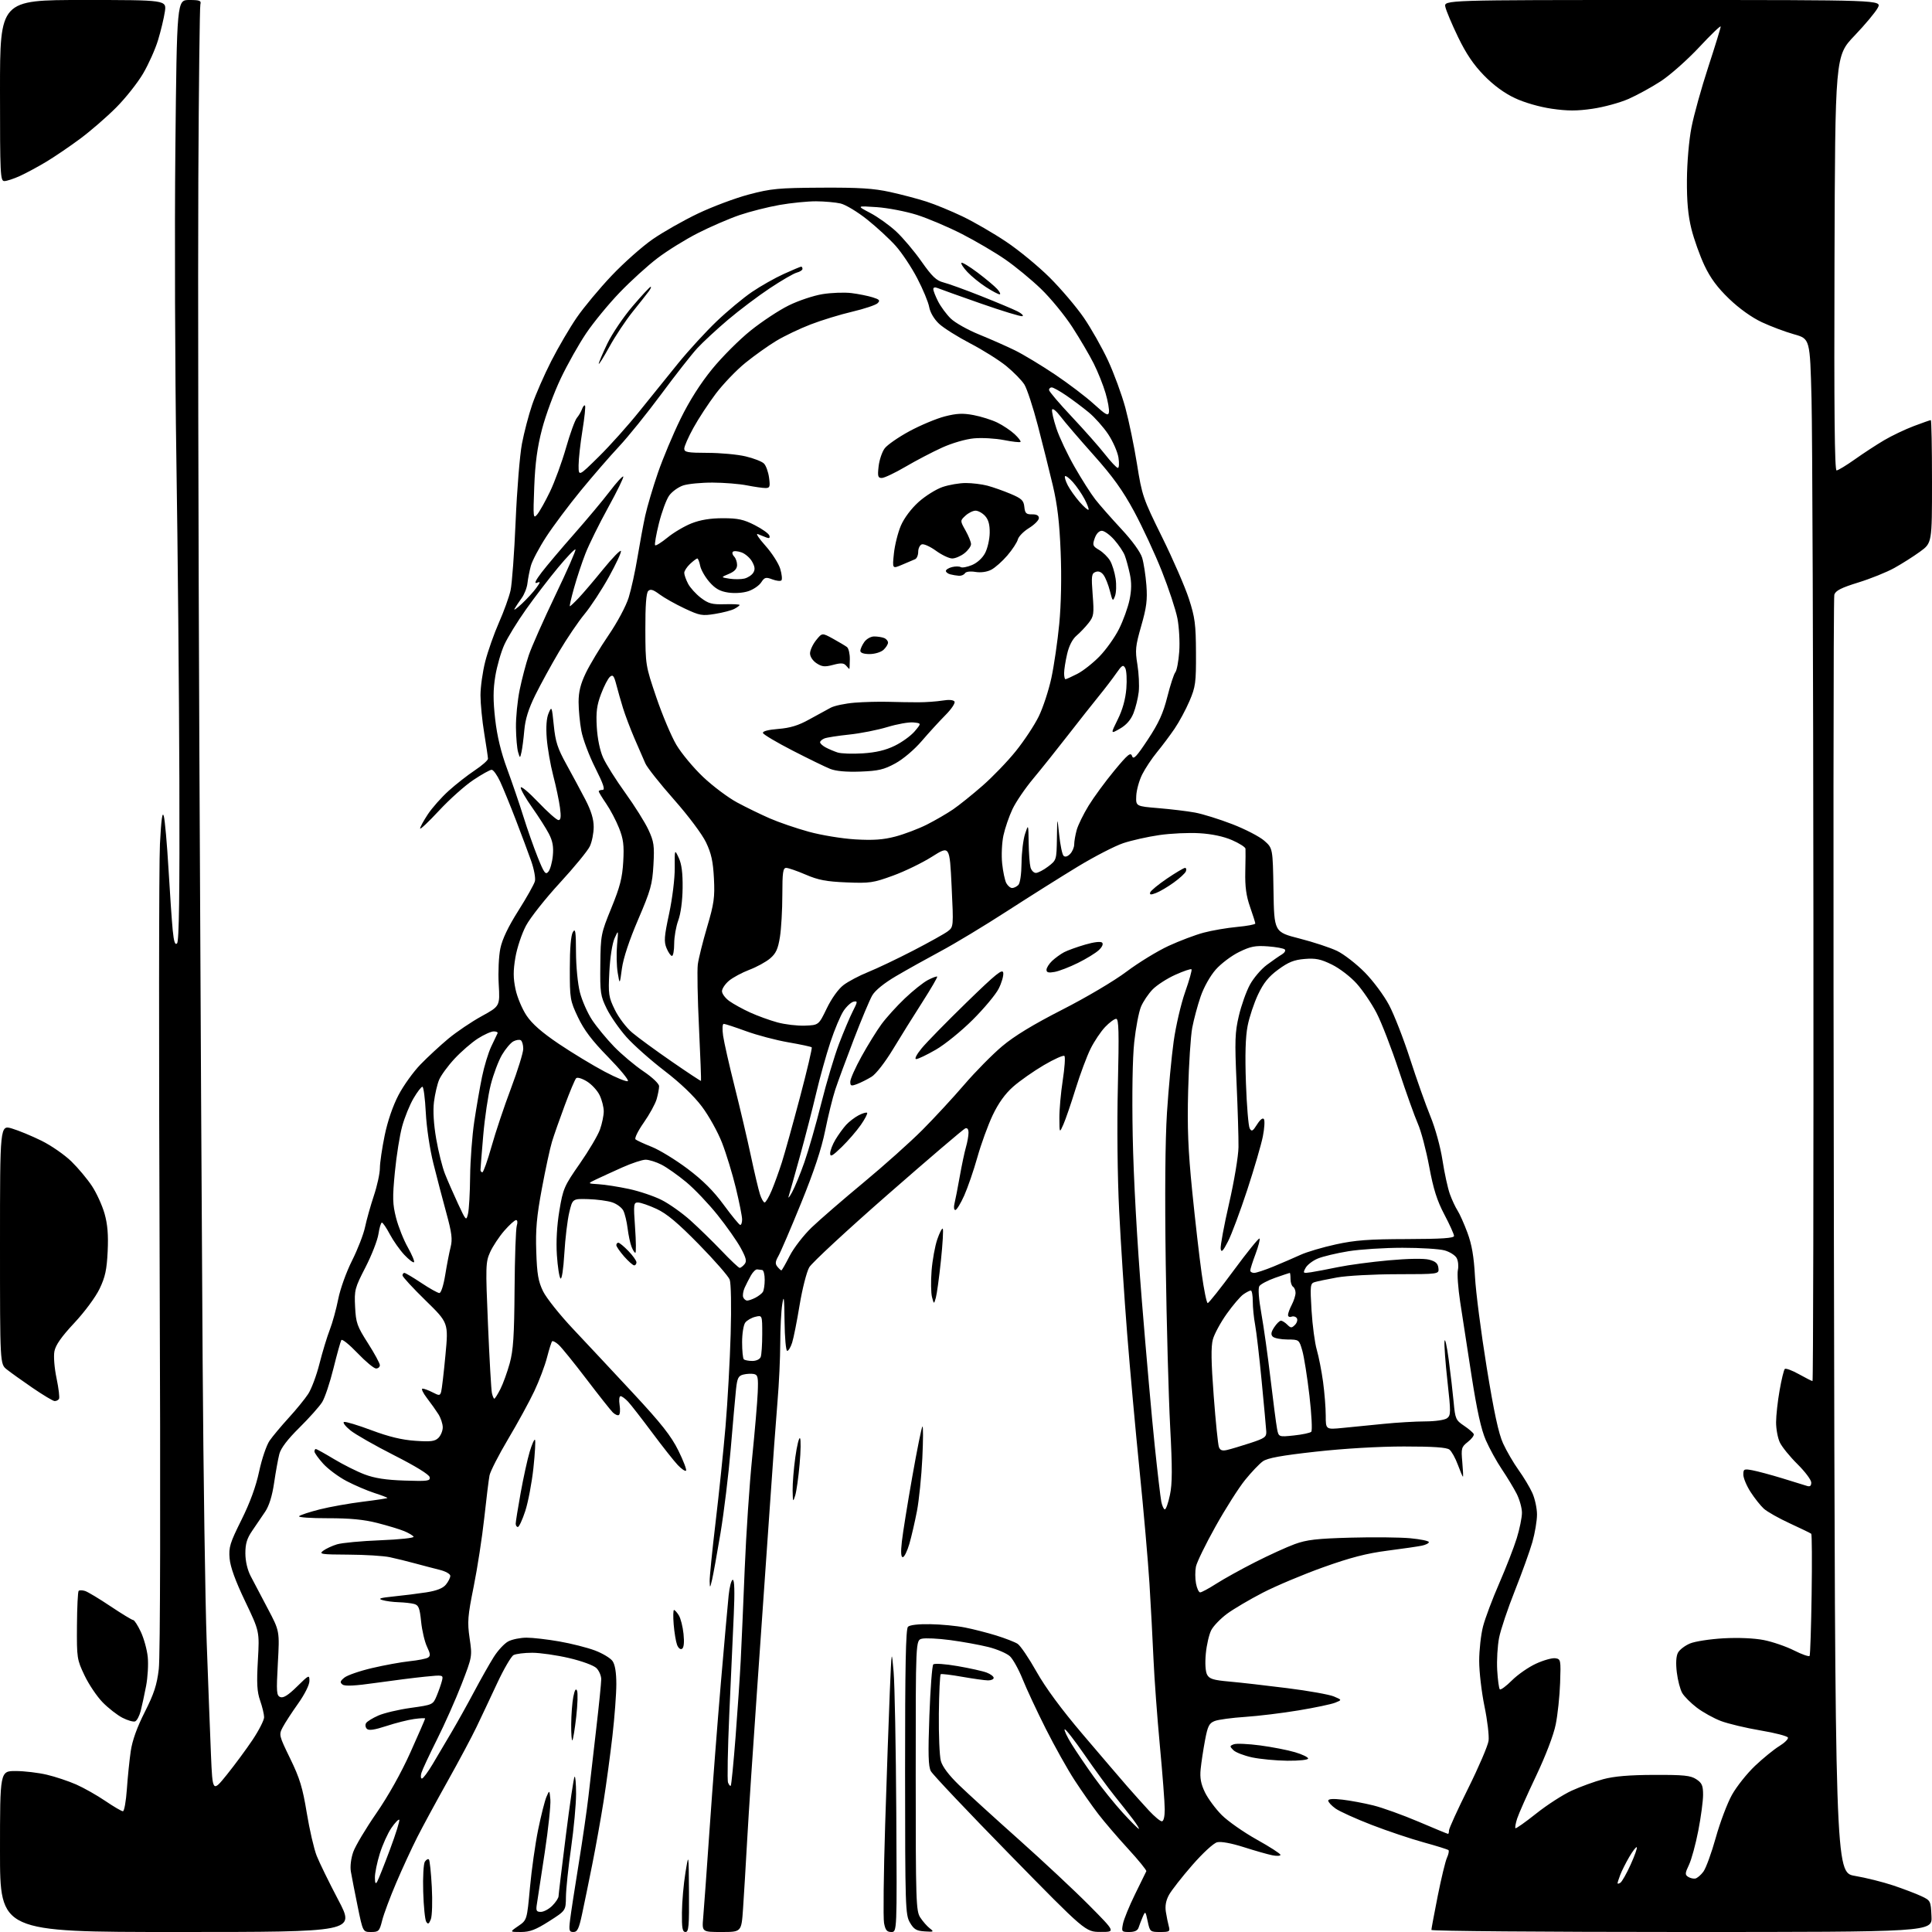 <?xml version="1.0" encoding="UTF-8" standalone="no"?>
<svg 
  version="1.1" 
  xmlns="http://www.w3.org/2000/svg" 
  xmlns:xlink="http://www.w3.org/1999/xlink" 
  xmlns:svg="http://www.w3.org/2000/svg"
  xmlns:rdf="http://www.w3.org/1999/02/22-rdf-syntax-ns#"
  xmlns:cc="http://creativecommons.org/ns#"
  xmlns:dc="http://purl.org/dc/elements/1.1/"
  viewBox="0 0 768 768"
  width="768"
  height="768"
>
<style>svg {background-color: white; }</style>"
<path stroke="none" fill="black" fill-rule="evenodd" d="M70.59,768.00C0.00,768.00 0.00,768.00 0.00,736.00C0.00,704.00 0.00,704.00 6.25,704.01C9.69,704.02 15.26,704.68 18.63,705.48C22.01,706.27 27.26,708.03 30.31,709.37C33.36,710.72 38.56,713.66 41.87,715.91C45.18,718.16 48.32,720.00 48.86,720.00C49.39,720.00 50.09,716.06 50.43,711.25C50.76,706.44 51.46,699.63 51.97,696.12C52.59,691.87 54.46,686.66 57.54,680.58C61.23,673.28 62.37,669.81 63.12,663.46C63.71,658.54 63.84,597.00 63.46,502.50C63.12,418.35 63.17,343.20 63.58,335.50C64.10,325.60 64.55,322.36 65.12,324.43C65.56,326.05 66.40,335.50 66.98,345.43C67.56,355.37 68.32,366.34 68.66,369.81C69.12,374.41 69.59,375.81 70.39,375.00C71.18,374.21 71.44,355.65 71.30,310.20C71.19,275.16 70.66,217.70 70.11,182.50C69.56,147.30 69.38,91.84 69.71,59.25C70.32,0.00 70.32,0.00 75.23,0.00C79.42,0.00 80.06,0.26 79.65,1.75C79.39,2.71 79.02,33.88 78.84,71.00C78.65,108.12 78.84,210.50 79.25,298.50C79.66,386.50 80.24,495.62 80.55,541.00C80.85,586.38 81.58,636.77 82.17,653.00C82.75,669.23 83.52,689.25 83.86,697.50C84.50,712.50 84.50,712.50 90.15,705.50C93.25,701.65 97.87,695.40 100.40,691.62C102.93,687.83 104.99,683.78 104.99,682.62C104.98,681.45 104.27,678.48 103.41,676.02C102.17,672.46 101.99,669.18 102.51,660.02C103.17,648.50 103.17,648.50 97.43,636.50C93.54,628.36 91.56,622.89 91.27,619.50C90.89,615.05 91.41,613.36 95.97,604.20C99.39,597.33 101.74,590.90 103.02,584.89C104.08,579.93 105.95,574.44 107.17,572.69C108.38,570.94 111.81,566.85 114.77,563.60C117.74,560.36 121.22,556.09 122.52,554.10C123.81,552.12 125.83,546.73 126.99,542.11C128.16,537.50 130.00,531.42 131.09,528.61C132.18,525.80 133.69,520.29 134.46,516.37C135.24,512.40 137.67,505.63 139.94,501.12C142.18,496.66 144.52,490.64 145.12,487.75C145.73,484.86 147.30,479.27 148.61,475.32C149.93,471.38 151.01,466.43 151.01,464.32C151.02,462.22 151.88,456.37 152.92,451.32C154.09,445.65 156.19,439.53 158.42,435.29C160.40,431.51 164.33,426.04 167.16,423.13C169.98,420.22 174.95,415.62 178.20,412.91C181.46,410.20 187.41,406.18 191.43,403.97C198.75,399.96 198.75,399.96 198.25,391.23C197.97,386.39 198.26,380.05 198.90,377.00C199.66,373.33 202.04,368.34 206.06,362.00C209.37,356.77 212.33,351.50 212.64,350.28C212.95,349.06 212.28,345.46 211.16,342.28C210.04,339.10 207.30,331.77 205.08,326.00C202.86,320.23 200.05,313.36 198.85,310.75C197.64,308.14 196.11,306.00 195.44,306.00C194.77,306.00 191.49,307.83 188.14,310.07C184.79,312.30 178.66,317.78 174.53,322.23C170.39,326.69 167.00,329.88 167.00,329.34C167.00,328.79 168.39,326.25 170.08,323.69C171.78,321.13 175.49,316.94 178.33,314.38C181.17,311.81 185.86,308.14 188.75,306.22C191.64,304.29 193.99,302.22 193.98,301.61C193.97,301.00 193.30,296.45 192.49,291.50C191.67,286.55 191.01,279.76 191.00,276.41C191.00,273.06 191.86,266.99 192.90,262.91C193.95,258.83 196.40,251.88 198.35,247.45C200.31,243.02 202.37,237.29 202.95,234.72C203.53,232.15 204.44,219.80 204.97,207.27C205.50,194.75 206.63,180.85 207.48,176.39C208.33,171.93 210.15,164.95 211.54,160.89C212.92,156.83 216.34,149.00 219.15,143.50C221.96,138.00 226.52,130.21 229.30,126.18C232.08,122.15 238.29,114.69 243.11,109.60C247.94,104.50 255.29,97.98 259.45,95.10C263.61,92.22 271.70,87.63 277.42,84.90C283.14,82.17 292.25,78.75 297.66,77.32C306.52,74.97 309.39,74.70 326.50,74.60C341.52,74.52 347.25,74.88 353.84,76.33C358.43,77.34 364.96,79.06 368.34,80.16C371.73,81.25 378.18,83.91 382.67,86.06C387.16,88.22 394.94,92.72 399.95,96.08C404.97,99.43 412.77,105.85 417.29,110.35C421.80,114.85 427.89,122.02 430.82,126.28C433.75,130.54 438.07,138.19 440.44,143.27C442.80,148.34 445.89,156.78 447.32,162.00C448.74,167.22 450.84,177.35 451.98,184.50C453.96,196.98 454.36,198.14 461.94,213.50C466.29,222.30 471.08,233.32 472.60,238.00C475.02,245.44 475.37,248.12 475.42,259.50C475.47,271.39 475.25,273.03 472.84,278.67C471.39,282.07 468.72,287.02 466.91,289.67C465.10,292.33 461.96,296.52 459.92,299.00C457.88,301.48 455.24,305.46 454.04,307.85C452.84,310.24 451.78,314.06 451.68,316.35C451.50,320.50 451.50,320.50 460.50,321.25C465.45,321.66 471.98,322.45 475.00,323.00C478.02,323.55 484.71,325.63 489.85,327.62C494.99,329.60 500.71,332.57 502.57,334.20C505.95,337.17 505.95,337.17 506.23,353.83C506.50,370.50 506.50,370.50 516.58,373.08C522.13,374.50 528.86,376.72 531.54,378.02C534.22,379.32 539.14,383.13 542.46,386.48C545.82,389.88 550.13,395.67 552.18,399.54C554.21,403.37 557.97,413.02 560.54,421.00C563.12,428.98 566.75,439.22 568.61,443.76C570.56,448.50 572.61,455.97 573.42,461.26C574.20,466.34 575.52,472.38 576.35,474.68C577.18,476.98 578.55,479.90 579.38,481.18C580.22,482.46 581.99,486.43 583.32,490.00C585.08,494.75 585.89,499.46 586.33,507.50C586.65,513.55 588.74,529.71 590.96,543.42C593.89,561.43 595.70,569.85 597.51,573.81C598.90,576.83 601.65,581.56 603.64,584.33C605.64,587.11 608.10,591.20 609.11,593.44C610.13,595.67 610.97,599.53 610.98,602.00C610.99,604.48 610.16,609.43 609.14,613.01C608.12,616.59 604.98,625.30 602.17,632.37C599.36,639.44 596.54,647.84 595.91,651.04C595.28,654.25 594.94,660.02 595.16,663.88C595.38,667.74 595.85,671.18 596.20,671.53C596.55,671.88 598.72,670.28 601.02,667.98C603.32,665.68 607.63,662.69 610.60,661.33C613.56,659.97 617.00,659.00 618.24,659.18C620.43,659.49 620.49,659.79 620.17,669.00C619.99,674.23 619.20,681.65 618.42,685.50C617.58,689.70 614.44,697.90 610.60,706.00C607.07,713.42 603.69,721.04 603.09,722.91C602.49,724.79 602.18,726.51 602.41,726.74C602.64,726.97 606.35,724.35 610.66,720.92C614.97,717.48 621.34,713.38 624.80,711.80C628.27,710.22 633.90,708.18 637.30,707.26C641.65,706.09 647.69,705.58 657.54,705.55C669.36,705.51 672.02,705.78 674.29,707.27C676.56,708.76 677.00,709.76 677.00,713.49C677.00,715.93 676.15,722.33 675.10,727.71C674.06,733.10 672.39,739.21 671.39,741.31C669.82,744.61 669.77,745.24 671.04,746.06C671.84,746.57 673.13,746.89 673.89,746.75C674.66,746.61 676.12,745.38 677.13,744.00C678.15,742.62 680.36,736.55 682.05,730.50C683.74,724.45 686.63,716.79 688.48,713.48C690.33,710.16 694.47,704.97 697.67,701.93C700.88,698.90 705.21,695.37 707.30,694.10C709.38,692.82 710.93,691.30 710.74,690.72C710.54,690.13 705.64,688.85 699.83,687.88C694.03,686.90 686.95,685.21 684.09,684.13C681.23,683.04 676.93,680.65 674.53,678.83C672.13,677.00 669.51,674.38 668.71,673.00C667.90,671.62 666.94,667.94 666.56,664.81C666.12,661.15 666.28,658.34 667.02,656.97C667.65,655.79 669.80,654.15 671.80,653.31C673.81,652.47 679.82,651.55 685.16,651.25C691.07,650.93 697.33,651.20 701.15,651.95C704.60,652.63 710.00,654.49 713.16,656.08C716.31,657.67 719.10,658.64 719.35,658.24C719.60,657.83 719.96,646.85 720.15,633.83C720.34,620.81 720.27,609.95 720.00,609.70C719.72,609.45 715.91,607.60 711.52,605.58C707.13,603.57 702.46,600.92 701.13,599.71C699.80,598.49 697.43,595.50 695.86,593.05C694.29,590.61 693.00,587.52 693.00,586.19C693.00,583.96 693.27,583.83 696.62,584.46C698.61,584.83 703.90,586.25 708.37,587.61C712.84,588.97 717.29,590.34 718.25,590.66C719.50,591.07 720.00,590.70 720.00,589.33C720.00,588.29 717.53,585.00 714.52,582.02C711.51,579.05 708.36,575.17 707.52,573.40C706.68,571.64 706.01,568.02 706.02,565.35C706.03,562.68 706.66,556.98 707.42,552.69C708.17,548.39 709.10,544.57 709.48,544.19C709.85,543.81 712.37,544.74 715.08,546.25C717.79,547.76 720.23,549.00 720.50,549.00C720.78,549.00 720.94,466.54 720.86,365.75C720.79,264.96 720.45,171.74 720.11,158.59C719.50,134.68 719.50,134.68 713.17,132.89C709.68,131.91 703.92,129.75 700.35,128.08C696.35,126.20 691.39,122.66 687.37,118.80C682.70,114.31 679.92,110.56 677.54,105.52C675.72,101.66 673.39,95.12 672.36,91.00C671.03,85.63 670.52,80.09 670.58,71.50C670.63,64.58 671.39,55.74 672.39,50.62C673.34,45.73 676.34,34.94 679.06,26.63C681.78,18.32 684.00,11.09 684.00,10.56C684.00,10.03 680.16,13.72 675.47,18.75C670.78,23.77 663.91,29.86 660.22,32.27C656.52,34.68 650.71,37.86 647.31,39.35C643.91,40.84 637.49,42.59 633.06,43.23C626.86,44.14 623.11,44.13 616.82,43.22C611.98,42.51 606.03,40.80 602.23,39.02C598.04,37.06 593.77,33.94 589.97,30.05C585.81,25.80 582.83,21.40 579.63,14.79C577.16,9.68 574.88,4.26 574.55,2.75C573.96,0.00 573.96,0.00 661.01,0.00C748.05,0.00 748.05,0.00 746.46,3.08C745.58,4.78 741.41,9.78 737.18,14.20C729.50,22.24 729.50,22.24 729.24,104.62C729.05,163.28 729.29,187.00 730.06,187.00C730.65,187.00 733.92,185.02 737.32,182.61C740.72,180.19 745.98,176.76 749.00,174.98C752.02,173.20 757.32,170.67 760.77,169.37C764.22,168.07 767.26,167.00 767.52,167.00C767.79,167.00 768.00,177.99 768.00,191.41C768.00,215.83 768.00,215.83 763.25,219.29C760.64,221.19 756.02,224.12 753.00,225.79C749.98,227.47 743.53,230.06 738.67,231.56C731.93,233.64 729.68,234.78 729.17,236.39C728.80,237.55 728.73,352.32 729.00,491.43C729.50,744.36 729.50,744.36 737.34,745.69C741.66,746.42 748.52,748.13 752.60,749.50C756.68,750.87 761.70,752.78 763.76,753.75C767.43,755.48 767.51,755.62 767.80,761.75C768.10,768.00 768.10,768.00 668.55,768.00C613.80,768.00 569.00,767.63 569.00,767.18C569.00,766.72 570.14,760.65 571.52,753.67C572.91,746.70 574.56,739.86 575.19,738.49C575.81,737.12 576.09,735.75 575.80,735.46C575.50,735.17 571.08,733.79 565.96,732.38C560.85,730.98 551.52,727.85 545.24,725.42C538.96,722.99 532.51,720.07 530.91,718.93C529.31,717.80 528.00,716.38 528.00,715.79C528.00,715.08 529.89,714.95 533.65,715.39C536.76,715.75 542.27,716.78 545.90,717.68C549.53,718.57 557.62,721.49 563.88,724.15C570.13,726.82 575.42,729.00 575.63,729.00C575.83,729.00 576.00,728.37 576.00,727.61C576.00,726.84 579.43,719.31 583.63,710.88C587.82,702.44 591.47,693.93 591.73,691.98C591.99,690.02 591.26,683.85 590.10,678.27C588.95,672.68 588.00,664.58 588.00,660.27C588.00,655.95 588.69,649.75 589.54,646.49C590.39,643.23 593.29,635.51 595.99,629.34C598.68,623.16 601.81,615.11 602.94,611.45C604.07,607.79 605.00,603.24 605.00,601.35C605.00,599.47 604.05,596.07 602.90,593.80C601.74,591.53 599.10,587.16 597.03,584.09C594.95,581.01 592.08,575.80 590.64,572.50C588.79,568.28 587.12,560.71 584.98,547.00C583.32,536.27 581.28,523.02 580.44,517.54C579.61,512.06 579.20,506.35 579.53,504.85C579.86,503.35 579.65,501.21 579.05,500.10C578.46,498.99 576.29,497.62 574.24,497.05C572.18,496.48 564.65,496.01 557.50,496.01C550.35,496.01 540.67,496.63 535.99,497.39C531.32,498.15 525.84,499.46 523.82,500.30C521.81,501.14 519.63,502.82 518.98,504.04C517.85,506.14 517.96,506.22 521.15,505.74C522.99,505.46 527.88,504.53 532.00,503.68C536.12,502.83 545.17,501.62 552.09,501.00C559.73,500.31 566.02,500.20 568.09,500.74C570.66,501.40 571.57,502.22 571.79,504.06C572.08,506.50 572.08,506.50 555.29,506.52C546.06,506.53 535.35,507.11 531.50,507.81C527.65,508.51 523.65,509.34 522.61,509.66C520.85,510.19 520.76,510.99 521.36,520.96C521.72,526.86 522.66,533.90 523.45,536.60C524.23,539.29 525.35,545.02 525.94,549.32C526.52,553.62 527.00,559.65 527.00,562.72C527.00,568.29 527.00,568.29 533.75,567.62C537.46,567.26 544.77,566.53 550.00,566.01C555.23,565.48 562.68,565.04 566.56,565.03C570.63,565.01 574.31,564.47 575.25,563.75C576.75,562.60 576.76,561.41 575.39,549.10C574.57,541.74 574.04,534.54 574.22,533.10C574.40,531.67 575.15,535.00 575.89,540.50C576.62,546.00 577.51,553.63 577.86,557.46C578.46,564.02 578.70,564.56 582.00,566.77C583.92,568.06 585.65,569.56 585.84,570.09C586.03,570.63 584.97,572.03 583.47,573.20C580.93,575.20 580.79,575.72 581.28,581.17C581.57,584.38 581.69,587.00 581.54,587.00C581.39,587.00 580.48,584.86 579.51,582.25C578.55,579.64 577.05,576.94 576.19,576.25C575.07,575.36 569.82,575.00 558.12,575.00C548.15,575.00 534.29,575.81 523.06,577.06C509.37,578.58 503.84,579.58 502.00,580.90C500.62,581.87 497.45,585.21 494.94,588.31C492.43,591.40 487.14,599.72 483.20,606.78C479.25,613.84 475.74,621.04 475.40,622.77C475.05,624.51 475.06,627.52 475.43,629.46C475.79,631.41 476.54,633.00 477.09,633.00C477.64,633.00 480.54,631.44 483.52,629.53C486.50,627.62 493.43,623.78 498.91,621.00C504.38,618.22 511.48,614.98 514.68,613.81C519.46,612.07 523.44,611.61 536.88,611.24C545.89,610.99 556.57,611.10 560.63,611.48C564.68,611.86 568.00,612.55 568.00,613.01C568.00,613.47 566.76,614.10 565.25,614.42C563.74,614.74 557.55,615.64 551.49,616.42C543.27,617.48 536.81,619.15 525.99,623.02C518.02,625.87 507.23,630.41 502.00,633.11C496.77,635.81 490.38,639.58 487.78,641.49C485.19,643.41 482.36,646.34 481.49,648.01C480.63,649.69 479.65,653.89 479.33,657.35C478.97,661.17 479.18,664.46 479.84,665.71C480.75,667.40 482.31,667.88 488.72,668.45C493.00,668.83 503.36,670.01 511.74,671.07C520.13,672.12 528.45,673.61 530.24,674.37C533.50,675.75 533.50,675.75 530.74,676.85C529.23,677.46 522.70,678.83 516.24,679.90C509.79,680.98 500.23,682.14 495.00,682.49C489.77,682.83 484.32,683.57 482.89,684.12C480.65,684.99 480.09,686.08 479.01,691.81C478.32,695.49 477.54,700.63 477.28,703.24C476.93,706.78 477.36,709.11 479.00,712.51C480.21,715.00 483.21,719.05 485.67,721.52C488.14,723.98 494.39,728.36 499.57,731.25C504.76,734.14 509.00,736.87 509.00,737.33C509.00,737.79 507.54,737.86 505.75,737.50C503.96,737.14 498.86,735.69 494.42,734.27C489.49,732.70 485.36,731.94 483.83,732.33C482.39,732.69 478.15,736.60 473.91,741.46C469.83,746.14 465.69,751.44 464.70,753.23C463.48,755.44 463.07,757.64 463.45,760.00C463.75,761.92 464.28,764.51 464.62,765.75C465.18,767.82 464.90,768.00 461.18,768.00C457.21,768.00 457.10,767.90 456.22,763.75C455.35,759.63 455.29,759.58 454.24,762.00C453.65,763.38 452.92,765.29 452.61,766.25C452.24,767.43 451.04,768.00 448.91,768.00C445.88,768.00 445.78,767.87 446.39,764.75C446.74,762.96 448.90,757.67 451.19,753.00C453.48,748.33 455.50,744.20 455.68,743.84C455.86,743.48 452.61,739.48 448.46,734.96C444.31,730.44 438.97,724.21 436.60,721.12C434.22,718.03 429.98,711.98 427.18,707.68C424.37,703.38 419.21,694.16 415.70,687.18C412.19,680.21 408.05,671.35 406.51,667.50C404.96,663.65 402.70,659.56 401.47,658.40C400.24,657.25 396.37,655.59 392.87,654.71C389.37,653.84 382.55,652.60 377.71,651.96C372.88,651.32 367.82,651.08 366.46,651.42C364.00,652.04 364.00,652.04 364.01,705.77C364.01,756.08 364.13,759.68 365.84,762.27C366.84,763.79 368.52,765.71 369.58,766.53C371.37,767.92 371.23,768.01 367.55,767.76C364.28,767.55 363.27,766.94 361.70,764.24C359.90,761.15 359.81,758.11 359.78,704.41C359.77,662.44 360.06,647.54 360.93,646.67C361.65,645.95 365.09,645.55 369.84,645.64C374.10,645.71 380.26,646.30 383.54,646.95C386.82,647.59 392.43,649.03 396.00,650.13C399.57,651.24 403.41,652.73 404.51,653.44C405.62,654.15 409.00,659.13 412.01,664.49C415.61,670.89 421.93,679.47 430.36,689.38C437.43,697.69 445.37,706.98 448.00,710.00C450.64,713.02 454.57,717.41 456.74,719.75C458.92,722.09 461.21,724.00 461.85,724.00C462.56,724.00 463.00,722.17 463.00,719.25C463.00,716.64 462.13,705.27 461.07,694.00C460.01,682.73 458.87,667.20 458.53,659.50C458.20,651.80 457.47,638.30 456.93,629.50C456.38,620.70 454.61,600.45 452.99,584.50C451.38,568.55 449.15,544.02 448.05,530.00C446.94,515.98 445.52,494.15 444.89,481.50C444.21,467.89 443.99,447.58 444.37,431.75C444.87,410.15 444.74,405.00 443.69,405.00C442.98,405.00 441.00,406.46 439.30,408.25C437.60,410.04 435.00,413.91 433.53,416.86C432.06,419.81 429.37,427.01 427.56,432.86C425.75,438.71 423.57,445.07 422.71,447.00C421.16,450.50 421.16,450.50 421.12,444.50C421.09,441.20 421.69,434.45 422.45,429.50C423.21,424.55 423.52,420.17 423.13,419.76C422.74,419.35 419.06,420.99 414.96,423.40C410.86,425.81 405.36,429.67 402.74,431.98C399.53,434.82 396.89,438.50 394.59,443.34C392.73,447.28 390.00,454.77 388.53,460.00C387.06,465.23 384.70,472.09 383.29,475.25C381.88,478.41 380.29,481.00 379.76,481.00C379.21,481.00 379.07,479.87 379.42,478.45C379.77,477.05 380.71,472.21 381.51,467.70C382.31,463.19 383.42,457.93 383.98,456.01C384.54,454.09 385.00,451.51 385.00,450.29C385.00,448.85 384.53,448.24 383.68,448.57C382.95,448.85 369.13,460.65 352.97,474.79C336.81,488.93 322.74,501.97 321.69,503.77C320.65,505.56 318.93,512.31 317.86,518.77C316.80,525.22 315.46,531.96 314.88,533.75C314.31,535.54 313.43,537.00 312.92,537.00C312.42,537.00 311.94,531.71 311.87,525.25C311.76,515.69 311.59,514.43 310.95,518.50C310.52,521.25 310.17,528.23 310.16,534.00C310.15,539.77 309.67,550.12 309.08,557.00C308.50,563.88 307.10,583.00 305.98,599.50C304.86,616.00 302.62,648.17 301.00,671.00C299.39,693.83 297.60,720.83 297.04,731.00C296.47,741.17 295.72,753.66 295.37,758.75C294.73,768.00 294.73,768.00 286.88,768.00C279.03,768.00 279.03,768.00 279.53,762.25C279.81,759.09 280.96,743.23 282.08,727.00C283.20,710.77 285.21,684.68 286.55,669.00C287.90,653.33 289.28,637.69 289.64,634.25C289.99,630.81 290.73,628.00 291.29,628.00C291.96,628.00 292.10,632.68 291.69,641.75C291.34,649.31 290.55,667.07 289.91,681.22C289.28,695.37 289.05,707.69 289.41,708.61C289.76,709.53 290.25,710.09 290.49,709.85C290.73,709.60 291.59,700.88 292.40,690.45C293.20,680.03 294.13,666.33 294.45,660.00C294.77,653.67 295.49,637.25 296.04,623.50C296.60,609.75 297.93,589.95 298.99,579.50C300.05,569.05 301.05,557.36 301.21,553.53C301.46,547.45 301.27,546.52 299.67,546.19C298.66,545.99 296.78,546.09 295.49,546.41C293.50,546.91 293.06,547.80 292.58,552.25C292.28,555.14 291.32,565.83 290.47,576.00C289.61,586.17 287.78,601.25 286.40,609.50C285.02,617.75 283.51,626.08 283.05,628.00C282.23,631.40 282.20,631.42 282.10,628.58C282.05,626.98 283.11,616.40 284.46,605.08C285.81,593.76 287.59,576.62 288.41,567.00C289.23,557.38 290.15,540.87 290.45,530.32C290.77,519.28 290.60,510.08 290.06,508.66C289.54,507.30 284.03,501.00 277.81,494.65C269.45,486.12 265.07,482.45 261.00,480.56C257.98,479.16 254.65,478.02 253.62,478.01C251.86,478.00 251.79,478.63 252.45,488.00C252.84,493.50 252.89,498.00 252.56,498.00C252.22,498.00 251.53,496.88 251.01,495.51C250.49,494.15 249.80,490.88 249.48,488.26C249.16,485.64 248.40,482.50 247.80,481.28C247.19,480.05 245.19,478.56 243.35,477.95C241.51,477.34 237.21,476.77 233.80,476.67C227.59,476.50 227.59,476.50 226.28,482.00C225.56,485.02 224.68,492.36 224.33,498.30C223.96,504.56 223.32,508.72 222.81,508.21C222.32,507.72 221.68,503.54 221.37,498.91C221.02,493.49 221.37,487.21 222.36,481.25C223.82,472.49 224.25,471.50 230.46,462.59C234.07,457.41 237.70,451.28 238.51,448.96C239.33,446.64 240.00,443.41 240.00,441.78C240.00,440.14 239.28,437.28 238.39,435.42C237.51,433.55 235.23,431.07 233.32,429.89C231.36,428.68 229.49,428.13 229.02,428.62C228.55,429.11 226.53,433.92 224.52,439.33C222.50,444.74 220.21,451.26 219.43,453.83C218.64,456.40 216.83,464.80 215.40,472.49C213.33,483.62 212.87,488.74 213.17,497.49C213.47,506.54 213.96,509.36 215.89,513.33C217.19,515.98 222.58,522.75 227.88,528.36C233.17,533.97 243.91,545.46 251.75,553.89C262.93,565.92 266.78,570.81 269.66,576.62C271.67,580.69 273.04,584.29 272.71,584.62C272.38,584.95 270.89,583.93 269.41,582.36C267.92,580.79 263.35,575.00 259.25,569.50C255.15,564.00 250.87,558.49 249.73,557.25C248.58,556.01 247.22,555.00 246.69,555.00C246.16,555.00 245.99,556.54 246.30,558.48C246.61,560.40 246.48,562.20 246.01,562.49C245.55,562.78 244.45,562.30 243.57,561.43C242.70,560.56 237.97,554.58 233.07,548.15C228.17,541.72 223.22,535.60 222.07,534.57C220.93,533.53 219.76,532.91 219.48,533.19C219.20,533.47 218.29,536.35 217.45,539.60C216.62,542.84 214.35,548.87 212.40,552.99C210.46,557.11 205.79,565.66 202.02,571.99C198.26,578.32 194.92,584.85 194.59,586.50C194.27,588.15 193.33,595.77 192.50,603.43C191.66,611.10 189.78,623.35 188.30,630.67C185.91,642.53 185.74,644.74 186.68,651.23C187.74,658.48 187.73,658.53 183.49,669.50C181.14,675.55 176.74,685.45 173.70,691.50C170.67,697.55 167.88,703.51 167.52,704.75C167.16,705.99 167.25,707.00 167.72,707.00C168.19,707.00 170.12,704.41 172.00,701.25C173.88,698.09 177.27,692.35 179.54,688.50C181.81,684.65 185.83,677.45 188.46,672.50C191.09,667.55 194.60,661.34 196.26,658.71C197.91,656.07 200.53,653.26 202.08,652.46C203.63,651.66 206.89,651.00 209.32,651.00C211.75,651.00 217.60,651.67 222.32,652.50C227.05,653.32 233.40,654.93 236.45,656.07C239.49,657.21 242.66,659.11 243.49,660.29C244.49,661.72 245.00,664.82 245.00,669.47C245.00,673.34 244.31,682.58 243.46,690.00C242.61,697.42 241.03,709.12 239.94,716.00C238.85,722.88 236.83,734.12 235.46,741.00C234.09,747.88 232.27,756.76 231.41,760.75C230.15,766.68 229.52,768.00 227.95,768.00C226.26,768.00 226.10,767.46 226.61,763.25C226.92,760.64 228.46,750.62 230.02,741.00C231.58,731.38 233.34,719.23 233.93,714.00C234.52,708.77 235.90,696.76 237.00,687.30C238.10,677.84 239.00,668.95 239.00,667.55C239.00,666.15 238.15,664.15 237.11,663.11C236.03,662.03 231.36,660.31 226.24,659.11C221.29,657.95 214.69,657.00 211.56,657.00C208.43,657.00 205.09,657.42 204.14,657.92C203.20,658.43 200.25,663.49 197.60,669.17C194.95,674.85 191.28,682.65 189.43,686.50C187.59,690.35 182.43,700.02 177.96,708.00C173.49,715.98 168.04,726.03 165.85,730.35C163.66,734.68 159.89,742.84 157.48,748.50C155.06,754.16 152.56,760.86 151.92,763.40C150.84,767.69 150.54,768.00 147.51,768.00C144.26,768.00 144.26,768.00 142.16,757.75C141.01,752.11 139.80,745.92 139.48,744.00C139.13,741.92 139.52,738.74 140.43,736.16C141.28,733.77 145.41,726.85 149.61,720.78C154.32,713.96 159.50,704.72 163.12,696.65C166.35,689.45 169.00,683.37 169.00,683.14C169.00,682.91 167.04,683.00 164.64,683.33C162.24,683.66 157.27,684.91 153.59,686.12C148.85,687.67 146.60,688.00 145.84,687.24C145.25,686.65 145.11,685.63 145.52,684.97C145.92,684.31 148.11,682.96 150.38,681.96C152.65,680.96 158.46,679.58 163.30,678.91C172.03,677.69 172.12,677.65 173.58,674.15C174.39,672.21 175.33,669.53 175.67,668.19C176.27,665.77 176.27,665.77 168.89,666.51C164.82,666.92 156.10,668.02 149.50,668.96C141.06,670.17 137.10,670.36 136.15,669.63C135.05,668.78 135.19,668.27 136.91,666.87C138.07,665.93 143.02,664.22 147.90,663.08C152.78,661.93 159.49,660.71 162.80,660.36C166.10,660.02 169.40,659.37 170.12,658.93C171.18,658.27 171.10,657.44 169.74,654.59C168.82,652.65 167.76,648.16 167.40,644.61C166.85,639.18 166.41,638.08 164.62,637.60C163.45,637.28 160.70,636.98 158.50,636.91C156.30,636.85 153.38,636.47 152.00,636.05C150.09,635.49 151.15,635.15 156.50,634.61C160.35,634.23 166.20,633.49 169.50,632.98C173.61,632.33 176.05,631.37 177.25,629.91C178.21,628.74 179.00,627.17 179.00,626.43C179.00,625.67 177.13,624.62 174.75,624.03C172.41,623.45 168.03,622.30 165.00,621.48C161.97,620.65 157.47,619.55 155.00,619.02C152.53,618.48 145.10,618.02 138.50,617.99C127.69,617.94 126.69,617.79 128.45,616.46C129.53,615.65 132.00,614.49 133.95,613.90C135.90,613.30 143.68,612.57 151.23,612.28C158.83,611.98 164.72,611.35 164.41,610.86C164.11,610.37 162.43,609.37 160.68,608.65C158.93,607.92 154.12,606.46 150.00,605.41C144.59,604.03 139.10,603.51 130.28,603.52C123.55,603.54 118.43,603.17 118.89,602.71C119.36,602.24 123.06,601.03 127.12,600.00C131.18,598.98 138.89,597.61 144.25,596.95C149.61,596.29 154.00,595.62 154.00,595.46C154.00,595.29 151.64,594.39 148.75,593.46C145.86,592.52 140.90,590.39 137.73,588.73C134.56,587.06 130.40,583.97 128.48,581.85C126.57,579.73 125.00,577.55 125.00,577.00C125.00,576.45 125.25,576.00 125.55,576.00C125.86,576.00 129.09,577.80 132.73,579.99C136.38,582.19 141.86,584.94 144.93,586.10C148.92,587.61 153.42,588.31 160.81,588.55C170.08,588.86 171.09,588.72 170.80,587.20C170.60,586.15 165.15,582.80 156.67,578.50C149.07,574.65 141.23,570.18 139.24,568.56C137.26,566.94 136.14,565.45 136.76,565.25C137.38,565.04 142.30,566.53 147.69,568.55C154.55,571.12 159.77,572.38 165.05,572.74C171.29,573.17 172.89,572.96 174.30,571.56C175.23,570.62 176.00,568.75 176.00,567.39C176.00,566.04 175.23,563.71 174.30,562.21C173.36,560.72 171.30,557.81 169.71,555.75C168.13,553.69 167.34,552.00 167.97,552.00C168.59,552.00 170.40,552.67 171.98,553.49C174.62,554.86 174.91,554.83 175.37,553.24C175.64,552.28 176.41,545.73 177.07,538.68C178.28,525.85 178.28,525.85 169.14,516.92C164.11,512.01 160.00,507.55 160.00,507.00C160.00,506.45 160.34,506.00 160.75,506.00C161.16,506.00 164.20,507.80 167.50,510.00C170.80,512.20 174.02,514.00 174.66,514.00C175.33,514.00 176.32,510.91 176.99,506.75C177.64,502.76 178.60,497.80 179.13,495.72C179.91,492.64 179.60,490.11 177.44,482.22C175.97,476.87 173.65,468.00 172.28,462.50C170.84,456.76 169.56,448.14 169.26,442.25C168.97,436.61 168.37,432.00 167.91,432.00C167.46,432.00 165.86,434.08 164.37,436.63C162.88,439.17 160.86,444.13 159.89,447.65C158.91,451.17 157.60,459.39 156.97,465.91C155.98,476.16 156.05,478.63 157.45,484.13C158.35,487.62 160.44,492.90 162.11,495.84C163.77,498.79 164.88,501.45 164.58,501.75C164.27,502.06 162.55,500.74 160.74,498.83C158.94,496.91 156.35,493.24 154.98,490.67C153.62,488.10 152.19,486.00 151.81,486.00C151.43,486.00 150.82,488.04 150.44,490.52C150.07,493.01 147.75,498.96 145.29,503.75C141.03,512.03 140.82,512.81 141.16,519.50C141.48,525.89 141.95,527.20 146.26,533.94C148.87,538.02 151.00,541.95 151.00,542.68C151.00,543.40 150.32,544.00 149.48,544.00C148.65,544.00 145.33,541.24 142.12,537.88C138.90,534.51 136.01,532.17 135.69,532.69C135.38,533.20 133.97,538.26 132.56,543.93C131.16,549.60 129.14,555.65 128.06,557.37C126.99,559.09 122.92,563.65 119.03,567.50C114.31,572.16 111.64,575.67 111.04,578.00C110.54,579.92 109.61,585.06 108.97,589.42C108.21,594.63 106.99,598.56 105.41,600.92C104.09,602.89 101.77,606.30 100.26,608.50C98.16,611.56 97.53,613.67 97.54,617.50C97.55,620.57 98.35,624.04 99.63,626.50C100.76,628.70 103.83,634.52 106.43,639.43C111.16,648.36 111.16,648.36 110.45,661.16C109.82,672.70 109.91,674.03 111.45,674.62C112.65,675.08 114.61,673.84 118.08,670.42C122.85,665.73 123.00,665.66 123.00,668.22C123.00,669.76 121.11,673.53 118.51,677.19C116.04,680.66 113.29,684.89 112.40,686.59C110.81,689.62 110.87,689.84 115.37,699.09C119.15,706.85 120.30,710.62 121.94,720.63C123.04,727.30 124.81,734.98 125.88,737.69C126.95,740.41 130.83,748.34 134.50,755.31C141.18,768.00 141.18,768.00 70.59,768.00zM207.06,768.00C202.56,768.00 202.56,768.00 206.02,765.63C209.48,763.25 209.48,763.25 210.66,750.38C211.31,743.29 212.78,732.90 213.93,727.28C215.08,721.66 216.56,715.81 217.22,714.28C218.42,711.50 218.42,711.50 218.78,715.35C218.97,717.47 217.97,726.92 216.55,736.35C215.13,745.78 213.73,754.96 213.44,756.75C212.98,759.55 213.20,760.00 215.00,760.00C216.15,760.00 218.20,758.90 219.55,757.55C220.90,756.20 222.01,754.51 222.03,753.80C222.04,753.08 223.35,742.23 224.93,729.69C226.50,717.14 228.07,706.60 228.40,706.27C228.73,705.94 229.00,709.02 229.00,713.11C229.00,717.21 228.11,726.84 227.02,734.53C225.92,742.21 225.00,750.98 224.97,754.00C224.91,759.50 224.91,759.50 218.24,763.75C212.92,767.13 210.65,768.00 207.06,768.00zM272.50,768.00C271.29,768.00 271.01,766.51 271.08,760.25C271.12,755.99 271.74,748.90 272.46,744.50C273.76,736.50 273.76,736.50 273.88,752.25C273.98,765.64 273.77,768.00 272.50,768.00zM354.33,768.00C352.55,768.00 351.95,767.26 351.42,764.43C351.05,762.46 351.25,744.80 351.87,725.18C352.49,705.55 353.32,681.85 353.71,672.50C354.43,655.50 354.43,655.50 355.22,664.50C355.66,669.45 356.14,694.76 356.29,720.75C356.57,768.00 356.57,768.00 354.33,768.00zM437.48,767.97C431.50,767.95 431.50,767.95 401.41,737.22C384.87,720.33 370.74,705.40 370.03,704.06C369.02,702.17 368.89,697.30 369.44,682.06C369.83,671.30 370.53,662.11 370.99,661.64C371.46,661.15 375.71,661.44 380.66,662.30C385.52,663.14 390.74,664.30 392.25,664.89C393.76,665.47 395.00,666.41 395.00,666.98C395.00,667.54 393.99,667.99 392.75,667.98C391.51,667.97 386.91,667.33 382.53,666.56C378.15,665.78 374.29,665.32 373.96,665.52C373.64,665.72 373.30,672.77 373.21,681.18C373.12,689.59 373.47,698.05 374.00,699.98C374.61,702.26 377.16,705.65 381.22,709.58C384.67,712.92 395.38,722.67 405.00,731.25C414.62,739.83 427.22,751.61 432.98,757.42C443.46,768.00 443.46,768.00 437.48,767.97zM171.27,762.92C170.52,764.84 170.14,765.05 169.43,763.92C168.94,763.14 168.40,757.77 168.23,752.00C168.05,746.16 168.35,740.85 168.90,740.03C169.45,739.22 170.16,738.83 170.50,739.16C170.83,739.49 171.35,744.43 171.65,750.13C171.95,755.83 171.78,761.59 171.27,762.92zM149.93,748.00C150.41,747.17 152.70,741.42 155.02,735.21C157.34,728.99 159.00,723.67 158.71,723.38C158.42,723.08 157.00,724.57 155.56,726.67C154.12,728.78 152.06,733.36 150.97,736.86C149.89,740.35 149.01,744.63 149.03,746.36C149.05,748.63 149.30,749.08 149.93,748.00zM644.12,748.42C644.74,748.04 646.57,744.82 648.18,741.26C649.80,737.70 650.91,734.57 650.65,734.31C650.39,734.05 649.04,735.79 647.65,738.17C646.26,740.55 644.65,743.77 644.06,745.32C643.48,746.86 643.00,748.35 643.00,748.62C643.00,748.90 643.51,748.81 644.12,748.42zM452.71,727.00C453.00,727.00 451.97,725.31 450.41,723.25C448.86,721.19 445.54,716.97 443.04,713.87C440.54,710.78 435.18,703.44 431.13,697.57C427.08,691.71 423.52,687.15 423.22,687.44C422.93,687.74 424.15,690.35 425.94,693.24C427.73,696.13 431.74,702.04 434.85,706.38C437.96,710.71 443.13,717.12 446.34,720.63C449.55,724.13 452.42,727.00 452.71,727.00zM511.75,699.92C507.21,699.87 500.89,699.27 497.71,698.59C494.52,697.90 491.18,696.61 490.28,695.71C488.77,694.19 488.78,694.02 490.46,693.38C491.46,692.99 496.17,693.20 500.92,693.83C505.68,694.46 511.91,695.68 514.78,696.53C517.65,697.38 520.00,698.51 520.00,699.04C520.00,699.58 516.42,699.96 511.75,699.92zM227.53,691.80C227.24,692.10 227.03,689.22 227.06,685.42C227.09,681.61 227.47,676.70 227.90,674.50C228.44,671.80 228.92,671.00 229.38,672.06C229.76,672.91 229.61,677.59 229.06,682.44C228.51,687.30 227.82,691.51 227.53,691.80zM53.71,684.28C53.01,684.55 50.74,683.90 48.67,682.84C46.60,681.77 43.06,679.01 40.80,676.70C38.54,674.39 35.30,669.58 33.60,666.00C30.60,659.70 30.50,659.09 30.59,646.24C30.64,638.95 30.94,632.73 31.26,632.40C31.59,632.08 32.74,632.10 33.82,632.44C34.91,632.79 39.47,635.53 43.96,638.54C48.45,641.54 52.50,644.00 52.95,644.00C53.41,644.00 54.77,646.11 55.98,648.68C57.19,651.26 58.43,655.74 58.73,658.65C59.03,661.56 58.73,666.76 58.07,670.22C57.41,673.67 56.44,678.14 55.92,680.15C55.40,682.15 54.41,684.01 53.71,684.28zM271.12,655.42C270.47,655.83 269.64,655.16 269.13,653.81C268.66,652.54 268.06,648.91 267.80,645.75C267.54,642.59 267.60,640.00 267.93,640.00C268.25,640.00 269.12,640.96 269.84,642.12C270.57,643.29 271.41,646.60 271.71,649.49C272.06,652.85 271.85,654.98 271.12,655.42zM358.87,619.00C358.15,619.00 358.03,616.96 358.51,612.75C358.89,609.31 360.75,597.75 362.64,587.05C364.53,576.35 366.34,567.35 366.68,567.05C367.01,566.75 366.99,572.42 366.64,579.66C366.29,586.90 365.33,596.34 364.51,600.64C363.68,604.94 362.32,610.83 361.48,613.73C360.63,616.63 359.46,619.00 358.87,619.00zM205.86,607.00C205.39,607.00 205.00,606.40 205.00,605.67C205.00,604.95 205.89,599.43 206.97,593.42C208.06,587.42 209.66,580.09 210.54,577.15C211.42,574.21 212.37,572.04 212.66,572.33C212.95,572.62 212.67,577.69 212.04,583.59C211.40,589.49 209.94,597.17 208.80,600.66C207.66,604.15 206.33,607.00 205.86,607.00zM463.05,600.00C463.50,600.00 464.41,597.41 465.07,594.25C466.02,589.79 466.04,583.68 465.15,567.00C464.53,555.17 463.74,526.15 463.40,502.50C463.01,475.04 463.18,453.28 463.89,442.28C464.50,432.81 465.70,420.07 466.55,413.98C467.40,407.88 469.45,399.05 471.11,394.35C472.77,389.64 473.91,385.58 473.64,385.31C473.37,385.04 470.47,386.02 467.19,387.50C463.91,388.97 459.85,391.60 458.16,393.34C456.48,395.08 454.40,398.17 453.55,400.22C452.70,402.27 451.49,408.57 450.88,414.22C450.19,420.60 449.96,434.73 450.27,451.50C450.59,468.16 451.98,493.24 453.90,517.00C455.61,538.17 457.91,564.13 459.02,574.67C460.12,585.22 461.30,595.23 461.63,596.92C461.97,598.62 462.61,600.00 463.05,600.00zM316.10,594.50C315.24,597.27 315.17,597.11 315.08,592.50C315.04,589.75 315.52,583.77 316.16,579.21C316.79,574.65 317.63,571.27 318.01,571.71C318.39,572.14 318.33,576.77 317.86,582.00C317.40,587.23 316.61,592.85 316.10,594.50zM487.85,576.37C489.31,576.03 493.43,574.79 497.00,573.63C502.79,571.73 503.48,571.23 503.36,569.00C503.28,567.62 502.46,558.63 501.53,549.01C500.61,539.40 499.44,529.32 498.93,526.63C498.42,523.93 498.00,519.76 498.00,517.36C498.00,514.96 497.65,513.00 497.22,513.00C496.79,513.00 495.45,513.69 494.24,514.54C493.03,515.39 490.05,518.88 487.63,522.29C485.20,525.71 482.73,530.26 482.14,532.42C481.35,535.29 481.44,541.28 482.47,554.92C483.24,565.14 484.17,574.28 484.54,575.24C485.04,576.54 485.89,576.83 487.85,576.37zM514.34,570.62C517.68,570.27 520.79,569.61 521.25,569.15C521.71,568.69 521.38,562.23 520.52,554.79C519.65,547.34 518.38,539.29 517.68,536.88C516.42,532.52 516.39,532.50 511.73,532.47C509.15,532.46 506.54,531.94 505.93,531.33C505.11,530.51 505.27,529.52 506.52,527.61C507.46,526.17 508.66,525.00 509.19,525.00C509.71,525.00 510.85,525.71 511.71,526.57C513.10,527.96 513.46,527.97 514.76,526.67C515.57,525.86 515.91,524.67 515.52,524.03C515.12,523.39 514.17,523.11 513.40,523.40C512.63,523.70 512.00,523.39 512.01,522.72C512.01,522.05 512.68,520.21 513.51,518.64C514.33,517.06 515.00,514.95 515.00,513.94C515.00,512.94 514.55,511.84 514.00,511.50C513.45,511.16 513.00,509.78 513.00,508.44C513.00,507.10 512.87,506.00 512.71,506.00C512.55,506.00 509.97,506.87 506.96,507.92C503.96,508.98 501.10,510.48 500.61,511.26C500.06,512.13 500.36,516.30 501.40,522.09C502.33,527.26 503.97,538.92 505.04,547.99C506.12,557.05 507.28,566.00 507.63,567.86C508.27,571.26 508.27,571.26 514.34,570.62zM21.69,556.94C21.04,556.91 17.10,554.54 12.93,551.69C8.77,548.84 4.16,545.54 2.68,544.36C-0.00,542.21 -0.00,542.21 -0.00,494.70C-0.00,447.20 -0.00,447.20 4.75,448.60C7.36,449.37 12.65,451.56 16.50,453.46C20.35,455.36 25.70,459.07 28.40,461.71C31.09,464.34 34.77,468.75 36.58,471.50C38.39,474.25 40.62,479.15 41.55,482.39C42.76,486.67 43.11,490.79 42.80,497.39C42.45,504.73 41.83,507.63 39.58,512.32C37.99,515.63 33.65,521.49 29.54,525.89C24.41,531.38 22.10,534.68 21.63,537.17C21.25,539.19 21.62,543.81 22.49,547.94C23.32,551.92 23.76,555.59 23.45,556.09C23.14,556.59 22.35,556.97 21.69,556.94zM196.50,556.00C196.75,556.00 197.83,554.29 198.90,552.19C199.97,550.09 201.64,545.48 202.62,541.94C204.04,536.75 204.42,531.04 204.55,512.48C204.64,499.83 205.04,488.46 205.43,487.23C205.83,485.95 205.71,485.00 205.15,485.00C204.60,485.00 202.49,486.91 200.45,489.25C198.42,491.59 195.90,495.40 194.85,497.71C193.04,501.71 192.99,503.21 193.99,526.71C194.57,540.35 195.26,552.51 195.54,553.75C195.81,554.99 196.25,556.00 196.50,556.00zM299.06,541.00C300.62,541.00 302.04,540.33 302.39,539.42C302.73,538.55 303.00,534.45 303.00,530.31C303.00,522.78 303.00,522.78 300.25,523.45C298.74,523.81 296.94,524.85 296.25,525.75C295.56,526.65 295.00,530.15 295.00,533.52C295.00,536.90 295.30,539.97 295.67,540.33C296.03,540.70 297.56,541.00 299.06,541.00zM372.01,515.88C371.26,518.50 371.26,518.50 370.49,515.63C370.07,514.05 369.99,509.32 370.32,505.13C370.65,500.93 371.67,495.34 372.57,492.70C373.48,490.05 374.47,488.13 374.76,488.43C375.06,488.72 374.73,494.43 374.03,501.11C373.33,507.79 372.42,514.43 372.01,515.88zM480.08,518.00C480.50,518.00 485.18,512.11 490.49,504.91C495.80,497.71 500.38,492.05 500.67,492.34C500.96,492.63 500.25,495.38 499.10,498.47C497.94,501.55 497.00,504.51 497.00,505.04C497.00,505.57 497.69,506.00 498.53,506.00C499.37,506.00 502.86,504.85 506.28,503.44C509.70,502.03 514.52,499.94 517.00,498.81C519.48,497.67 525.77,495.81 531.00,494.67C538.67,492.99 544.12,492.58 559.25,492.55C573.16,492.51 578.00,492.19 578.00,491.30C578.00,490.64 576.27,486.81 574.16,482.80C571.23,477.24 569.79,472.68 568.12,463.69C566.91,457.19 564.89,449.54 563.62,446.69C562.36,443.83 558.95,434.30 556.04,425.50C553.13,416.70 549.16,406.43 547.21,402.68C545.27,398.93 541.70,393.66 539.29,390.98C536.85,388.27 532.48,384.91 529.44,383.43C524.99,381.25 522.98,380.84 518.62,381.20C514.40,381.55 512.16,382.45 508.14,385.40C504.30,388.21 502.30,390.68 500.10,395.32C498.49,398.72 496.61,404.36 495.94,407.85C495.09,412.18 494.89,419.42 495.28,430.56C495.60,439.56 496.27,447.66 496.77,448.56C497.55,449.94 497.99,449.71 499.71,446.98C500.98,444.98 502.01,444.20 502.44,444.90C502.82,445.52 502.63,448.61 502.00,451.76C501.38,454.92 498.59,464.48 495.80,473.00C493.00,481.52 489.56,490.75 488.14,493.50C486.15,497.38 485.49,498.04 485.24,496.43C485.06,495.29 486.56,487.19 488.57,478.43C490.60,469.59 492.27,459.61 492.32,456.00C492.37,452.43 492.02,440.91 491.55,430.40C490.80,413.64 490.91,410.39 492.47,403.78C493.44,399.64 495.42,394.08 496.87,391.42C498.32,388.76 501.35,385.21 503.61,383.54C505.86,381.87 508.56,379.99 509.61,379.37C510.65,378.74 511.15,377.87 510.73,377.43C510.30,376.99 507.27,376.43 503.98,376.19C498.99,375.83 497.11,376.20 492.54,378.44C489.53,379.91 485.36,383.06 483.26,385.44C481.05,387.96 478.54,392.43 477.27,396.13C476.06,399.64 474.57,405.20 473.94,408.50C473.31,411.80 472.58,423.05 472.31,433.50C471.92,448.36 472.28,457.08 473.92,473.50C475.08,485.05 476.77,499.79 477.68,506.25C478.58,512.71 479.66,518.00 480.08,518.00zM297.03,517.00C297.64,517.00 299.11,516.48 300.32,515.85C301.52,515.22 302.83,514.21 303.23,513.60C303.64,513.00 303.98,510.81 303.98,508.75C303.99,506.69 303.55,504.93 303.00,504.85C302.45,504.77 301.54,504.65 300.97,504.60C300.40,504.55 299.29,505.62 298.51,507.00C297.73,508.38 296.60,510.59 296.00,511.92C295.41,513.25 295.15,514.94 295.43,515.67C295.71,516.40 296.43,517.00 297.03,517.00zM310.61,505.00C310.81,505.00 312.29,502.41 313.90,499.25C315.52,496.08 319.46,490.99 322.67,487.91C325.88,484.84 335.14,476.82 343.26,470.09C351.38,463.36 361.90,453.95 366.65,449.18C371.40,444.41 378.90,436.30 383.31,431.16C387.73,426.02 394.51,419.14 398.39,415.88C403.22,411.81 410.77,407.23 422.29,401.35C431.83,396.49 442.89,389.94 447.81,386.24C452.59,382.65 460.10,378.06 464.50,376.02C468.90,373.99 475.20,371.61 478.50,370.74C481.80,369.86 487.76,368.84 491.75,368.47C495.74,368.10 499.00,367.49 499.00,367.11C499.00,366.74 498.06,363.77 496.92,360.52C495.39,356.15 494.89,352.50 495.02,346.55C495.12,342.12 495.16,337.99 495.10,337.37C495.05,336.75 492.64,335.22 489.75,333.96C486.39,332.50 481.74,331.51 476.82,331.22C472.59,330.96 465.39,331.29 460.82,331.96C456.24,332.62 449.80,334.07 446.50,335.17C443.20,336.28 435.10,340.45 428.50,344.45C421.90,348.45 409.20,356.45 400.27,362.22C391.35,367.99 379.51,375.14 373.96,378.10C368.42,381.07 360.44,385.52 356.23,388.00C351.44,390.81 347.88,393.70 346.72,395.71C345.70,397.47 342.40,405.35 339.38,413.21C336.36,421.07 333.05,430.06 332.02,433.18C330.99,436.31 329.19,443.63 328.01,449.45C326.54,456.72 323.54,465.76 318.44,478.27C314.36,488.30 310.30,497.76 309.42,499.30C308.17,501.51 308.09,502.40 309.04,503.55C309.70,504.35 310.41,505.00 310.61,505.00zM294.04,504.00C294.43,504.00 295.30,503.34 295.96,502.54C296.93,501.38 296.63,500.10 294.45,496.09C292.95,493.33 288.81,487.43 285.24,482.98C281.67,478.52 276.08,472.64 272.81,469.92C269.53,467.20 265.11,464.08 262.97,462.98C260.83,461.89 257.99,461.00 256.65,461.00C255.32,461.00 251.14,462.38 247.36,464.07C243.59,465.76 238.93,467.90 237.00,468.81C233.50,470.48 233.50,470.48 238.00,470.75C240.47,470.90 245.88,471.75 250.00,472.63C254.12,473.51 259.98,475.48 263.00,477.01C266.02,478.53 271.20,482.20 274.50,485.17C277.80,488.14 283.38,493.59 286.91,497.28C290.43,500.98 293.64,504.00 294.04,504.00zM252.10,503.00C251.61,503.00 249.81,501.41 248.10,499.47C246.40,497.52 245.00,495.50 245.00,494.97C245.00,494.43 245.36,494.00 245.80,494.00C246.25,494.00 248.05,495.48 249.80,497.30C251.56,499.11 253.00,501.14 253.00,501.80C253.00,502.46 252.60,503.00 252.10,503.00zM294.25,486.93C294.66,486.97 295.00,485.99 295.00,484.75C295.00,483.51 293.88,477.90 292.52,472.27C291.16,466.64 288.68,458.54 287.02,454.27C285.36,450.00 281.76,443.51 279.00,439.86C275.83,435.64 270.38,430.44 264.09,425.62C258.64,421.44 251.87,415.43 249.04,412.26C246.22,409.09 242.69,404.02 241.20,401.00C238.69,395.88 238.51,394.67 238.64,383.43C238.77,371.66 238.89,371.09 243.03,360.93C246.47,352.51 247.38,348.96 247.75,342.50C248.12,335.95 247.81,333.52 246.07,329.14C244.90,326.19 242.60,321.83 240.97,319.46C239.34,317.08 238.00,314.88 238.00,314.57C238.00,314.26 238.68,314.00 239.51,314.00C240.64,314.00 239.90,311.76 236.60,305.19C234.16,300.35 231.68,293.74 231.09,290.51C230.49,287.28 230.00,282.13 230.00,279.07C230.00,274.99 230.77,271.89 232.88,267.50C234.47,264.20 238.53,257.45 241.91,252.50C245.42,247.36 248.85,240.93 249.92,237.50C250.94,234.20 252.52,227.00 253.42,221.50C254.33,216.00 255.71,208.54 256.50,204.93C257.30,201.32 259.56,193.67 261.54,187.93C263.52,182.19 267.56,172.55 270.53,166.50C274.03,159.36 278.43,152.42 283.08,146.72C287.02,141.89 293.90,135.01 298.37,131.42C302.84,127.83 309.65,123.33 313.50,121.43C317.35,119.52 323.42,117.49 326.99,116.92C330.56,116.35 335.74,116.16 338.49,116.51C341.25,116.85 345.01,117.61 346.85,118.18C349.65,119.05 349.98,119.44 348.85,120.54C348.11,121.26 343.58,122.77 338.79,123.90C334.00,125.02 326.55,127.30 322.24,128.97C317.92,130.63 311.77,133.57 308.57,135.50C305.37,137.43 299.85,141.36 296.30,144.24C292.75,147.11 287.47,152.63 284.55,156.48C281.64,160.34 277.62,166.47 275.63,170.10C273.63,173.72 272.00,177.44 272.00,178.35C272.00,179.76 273.32,180.00 281.25,180.02C286.34,180.02 293.14,180.65 296.36,181.41C299.58,182.17 302.88,183.45 303.68,184.26C304.49,185.06 305.40,187.59 305.71,189.86C306.20,193.52 306.03,194.00 304.27,194.00C303.17,194.00 299.85,193.52 296.89,192.94C293.92,192.35 287.82,191.86 283.32,191.84C278.82,191.82 273.54,192.33 271.58,192.97C269.63,193.62 267.12,195.43 266.00,197.00C264.88,198.57 263.05,203.54 261.93,208.04C260.81,212.54 260.13,216.46 260.42,216.75C260.71,217.04 262.93,215.66 265.35,213.68C267.77,211.69 272.08,209.15 274.91,208.03C278.43,206.65 282.39,206.00 287.36,206.00C293.33,206.00 295.61,206.49 300.03,208.75C302.99,210.26 305.61,212.13 305.84,212.91C306.14,213.88 305.76,214.11 304.64,213.66C303.74,213.30 302.21,212.69 301.25,212.31C300.29,211.93 301.63,213.99 304.24,216.90C306.84,219.81 309.50,223.95 310.15,226.10C310.79,228.25 311.01,230.33 310.62,230.71C310.24,231.10 308.61,230.91 307.01,230.31C304.43,229.33 303.92,229.47 302.58,231.52C301.75,232.78 299.45,234.36 297.46,235.01C295.35,235.71 292.03,235.93 289.48,235.55C286.19,235.06 284.35,234.02 282.02,231.37C280.31,229.42 278.65,226.52 278.33,224.92C278.01,223.31 277.50,222.00 277.19,222.00C276.88,222.00 275.59,222.98 274.31,224.17C273.04,225.37 272.00,226.97 272.00,227.72C272.00,228.48 272.67,230.40 273.50,232.00C274.32,233.59 276.61,236.12 278.58,237.63C281.63,239.95 283.02,240.33 288.08,240.19C291.33,240.10 294.00,240.23 294.00,240.48C294.00,240.73 293.08,241.42 291.95,242.02C290.83,242.63 287.38,243.53 284.29,244.03C279.10,244.88 278.18,244.71 272.09,241.85C268.46,240.14 264.00,237.63 262.17,236.26C259.62,234.36 258.55,234.05 257.67,234.94C256.88,235.72 256.51,240.78 256.54,250.30C256.58,264.35 256.63,264.63 260.89,277.18C263.26,284.16 266.84,292.65 268.84,296.04C270.85,299.44 275.65,305.21 279.50,308.86C283.36,312.51 289.44,317.07 293.01,318.99C296.58,320.92 302.43,323.76 306.00,325.32C309.57,326.88 316.55,329.27 321.50,330.63C326.52,332.01 334.70,333.35 340.00,333.67C347.16,334.09 351.08,333.81 355.92,332.54C359.45,331.61 365.08,329.48 368.42,327.80C371.76,326.11 376.46,323.39 378.86,321.74C381.26,320.10 386.51,315.89 390.52,312.38C394.54,308.88 400.53,302.66 403.83,298.55C407.13,294.45 411.22,288.26 412.91,284.80C414.61,281.33 416.87,274.45 417.94,269.50C419.00,264.55 420.41,254.88 421.07,248.00C421.81,240.26 422.03,229.41 421.63,219.50C421.17,207.74 420.34,200.72 418.52,193.00C417.15,187.22 414.47,176.49 412.56,169.16C410.64,161.82 408.23,154.47 407.19,152.83C406.15,151.19 402.95,147.92 400.08,145.56C397.20,143.20 390.72,139.13 385.67,136.50C380.63,133.87 375.04,130.35 373.26,128.68C371.31,126.84 369.76,124.21 369.37,122.06C369.02,120.10 366.88,114.95 364.61,110.61C362.35,106.27 358.50,100.48 356.06,97.75C353.61,95.01 348.50,90.29 344.70,87.26C340.89,84.22 336.14,81.36 334.14,80.89C332.14,80.43 327.75,80.04 324.38,80.02C321.02,80.01 314.49,80.66 309.88,81.47C305.27,82.28 298.12,84.09 294.00,85.49C289.88,86.90 282.45,90.10 277.50,92.62C272.55,95.13 265.30,99.62 261.39,102.60C257.47,105.57 250.68,111.74 246.29,116.32C241.90,120.89 235.93,128.16 233.02,132.47C230.11,136.78 225.56,144.86 222.92,150.41C220.27,155.96 216.93,165.00 215.49,170.50C213.58,177.81 212.74,183.99 212.37,193.50C211.90,205.76 211.96,206.39 213.55,204.50C214.47,203.40 216.75,199.33 218.62,195.46C220.49,191.59 223.35,183.77 224.98,178.08C226.60,172.38 228.56,167.00 229.32,166.11C230.07,165.23 231.00,163.65 231.37,162.61C231.74,161.57 232.27,160.94 232.55,161.22C232.83,161.49 232.37,165.95 231.53,171.11C230.69,176.27 230.01,182.51 230.00,184.98C230.00,189.45 230.00,189.45 238.08,181.48C242.53,177.09 249.77,169.00 254.17,163.50C258.58,158.00 265.54,149.38 269.64,144.34C273.74,139.30 280.59,131.83 284.87,127.74C289.15,123.65 295.48,118.39 298.94,116.04C302.40,113.69 308.09,110.47 311.59,108.89C315.09,107.30 318.19,106.00 318.48,106.00C318.77,106.00 319.00,106.40 319.00,106.89C319.00,107.38 317.99,108.04 316.75,108.36C315.51,108.67 310.68,111.48 306.00,114.59C301.32,117.70 293.84,123.34 289.38,127.12C284.91,130.91 279.42,135.99 277.17,138.43C274.93,140.86 268.49,149.07 262.86,156.68C257.23,164.28 249.67,173.65 246.06,177.50C242.45,181.35 235.62,189.23 230.89,195.00C226.15,200.78 219.96,209.04 217.14,213.37C214.32,217.70 211.57,222.90 211.02,224.93C210.47,226.96 209.87,230.08 209.67,231.85C209.48,233.63 208.43,236.30 207.34,237.79C206.26,239.28 205.00,241.18 204.54,242.00C204.08,242.82 205.38,241.93 207.44,240.00C209.49,238.07 212.06,235.27 213.15,233.76C214.91,231.32 214.93,231.09 213.38,231.68C212.25,232.12 212.92,230.67 215.31,227.54C217.33,224.90 223.15,218.01 228.24,212.24C233.33,206.46 239.70,198.85 242.38,195.33C245.06,191.81 247.48,189.15 247.76,189.43C248.03,189.70 245.34,195.23 241.77,201.71C238.20,208.20 234.14,216.43 232.74,220.00C231.34,223.57 229.29,229.76 228.18,233.75C227.06,237.74 226.32,241.00 226.53,241.00C226.73,241.00 228.29,239.54 229.99,237.75C231.70,235.96 236.11,230.79 239.79,226.25C243.48,221.72 246.65,218.46 246.84,219.03C247.03,219.59 244.86,224.24 242.02,229.37C239.18,234.49 234.84,241.12 232.38,244.09C229.91,247.07 225.37,253.77 222.28,258.98C219.19,264.20 214.93,271.97 212.81,276.26C210.08,281.79 208.81,285.86 208.42,290.28C208.12,293.70 207.61,297.62 207.29,299.00C206.71,301.50 206.71,301.50 205.96,299.00C205.54,297.62 205.15,293.22 205.10,289.21C205.04,285.20 205.71,278.45 206.58,274.21C207.45,269.97 209.07,263.80 210.18,260.50C211.28,257.20 216.03,246.50 220.72,236.71C225.42,226.93 229.03,218.70 228.75,218.42C228.47,218.14 225.33,221.42 221.77,225.71C218.21,229.99 212.50,237.45 209.08,242.28C205.66,247.10 201.79,253.40 200.48,256.28C199.17,259.15 197.56,264.75 196.90,268.73C196.00,274.22 195.99,278.36 196.84,285.90C197.61,292.64 199.14,299.02 201.60,305.67C203.59,311.08 206.49,319.55 208.03,324.50C209.57,329.45 212.15,336.78 213.76,340.79C216.29,347.09 216.87,347.87 217.99,346.51C218.71,345.64 219.51,342.78 219.76,340.14C220.10,336.60 219.69,334.33 218.19,331.43C217.07,329.27 214.09,324.60 211.58,321.05C209.06,317.51 207.00,313.93 207.00,313.10C207.00,312.27 210.09,314.83 213.87,318.79C217.65,322.76 221.31,326.00 222.00,326.00C222.93,326.00 223.09,324.71 222.60,321.05C222.24,318.33 221.03,312.59 219.91,308.30C218.79,304.01 217.64,297.35 217.34,293.50C216.99,288.92 217.24,285.46 218.08,283.50C219.30,280.62 219.38,280.81 220.14,288.34C220.79,294.84 221.64,297.48 225.16,303.84C227.48,308.05 230.88,314.37 232.70,317.87C234.99,322.30 236.00,325.60 236.00,328.72C236.00,331.18 235.31,334.66 234.46,336.44C233.61,338.23 228.25,344.76 222.54,350.96C216.83,357.16 210.78,364.81 209.10,367.96C207.41,371.14 205.53,376.77 204.88,380.60C203.98,385.92 203.99,388.81 204.93,393.24C205.59,396.40 207.57,401.11 209.32,403.72C211.53,407.02 215.45,410.45 222.18,414.98C227.51,418.57 235.69,423.52 240.36,425.99C245.02,428.47 249.18,430.15 249.60,429.74C250.01,429.32 246.45,425.00 241.69,420.14C235.33,413.64 232.16,409.46 229.76,404.39C226.62,397.75 226.50,397.05 226.51,385.00C226.51,377.00 226.95,371.78 227.73,370.50C228.73,368.85 228.94,370.24 228.97,378.54C228.99,384.23 229.67,391.16 230.54,394.54C231.39,397.82 233.58,402.75 235.40,405.50C237.23,408.25 241.15,413.00 244.11,416.06C247.08,419.12 252.31,423.52 255.75,425.85C259.35,428.28 262.00,430.80 262.00,431.79C262.00,432.74 261.56,435.05 261.02,436.94C260.48,438.82 258.17,443.02 255.90,446.26C253.62,449.51 252.15,452.50 252.63,452.92C253.11,453.34 255.99,454.67 259.04,455.88C262.09,457.08 268.48,460.99 273.25,464.56C279.37,469.16 283.60,473.37 287.70,478.96C290.89,483.31 293.84,486.89 294.25,486.93zM186.04,482.50C186.44,480.85 186.82,474.21 186.88,467.74C186.95,461.28 187.69,451.41 188.53,445.82C189.37,440.23 190.75,432.25 191.61,428.08C192.46,423.91 194.11,418.48 195.28,416.00C196.44,413.52 197.57,411.16 197.78,410.75C197.99,410.34 197.32,410.00 196.28,410.00C195.24,410.00 192.39,411.28 189.95,412.84C187.50,414.41 183.34,418.02 180.69,420.86C178.04,423.71 175.28,427.50 174.54,429.27C173.80,431.05 172.89,434.99 172.51,438.04C172.07,441.60 172.39,446.86 173.40,452.73C174.27,457.75 175.84,464.03 176.90,466.68C177.95,469.33 180.28,474.65 182.07,478.50C185.24,485.32 185.34,485.42 186.04,482.50zM303.95,478.00C304.39,478.00 305.65,475.86 306.75,473.25C307.85,470.64 309.68,465.57 310.82,462.00C311.96,458.43 315.19,446.79 318.01,436.15C320.83,425.51 322.92,416.59 322.67,416.33C322.41,416.07 318.23,415.18 313.38,414.34C308.52,413.50 300.97,411.51 296.59,409.91C292.20,408.31 288.20,407.00 287.70,407.00C287.17,407.00 287.06,409.03 287.45,411.75C287.83,414.36 289.89,423.48 292.04,432.00C294.18,440.52 297.09,452.90 298.49,459.50C299.89,466.10 301.52,472.96 302.10,474.75C302.68,476.54 303.51,478.00 303.95,478.00zM314.83,474.00C315.90,472.07 318.12,466.68 319.76,462.00C321.40,457.32 324.42,446.78 326.47,438.58C328.52,430.37 331.70,419.72 333.53,414.92C335.36,410.12 337.82,404.31 338.99,402.01C340.95,398.18 340.98,397.86 339.35,398.17C338.37,398.36 336.57,400.00 335.35,401.81C334.13,403.62 331.76,409.24 330.09,414.30C328.41,419.36 325.88,428.45 324.46,434.50C323.04,440.55 320.14,451.80 318.02,459.50C315.89,467.20 313.87,474.40 313.52,475.50C313.17,476.60 313.76,475.93 314.83,474.00zM191.75,466.00C192.16,465.99 193.80,461.38 195.39,455.75C196.97,450.11 200.46,439.69 203.14,432.60C205.81,425.50 208.00,418.44 208.00,416.91C208.00,415.37 207.56,413.85 207.02,413.51C206.48,413.18 205.15,413.39 204.05,413.97C202.96,414.56 200.92,416.98 199.53,419.35C198.14,421.73 196.14,427.04 195.09,431.15C194.04,435.26 192.69,444.36 192.09,451.37C191.49,458.37 191.00,464.53 191.00,465.05C191.00,465.57 191.34,466.00 191.75,466.00zM334.59,455.96C330.89,459.55 330.00,460.04 330.00,458.46C330.01,457.38 330.95,454.93 332.11,453.00C333.26,451.07 335.18,448.44 336.35,447.15C337.53,445.87 339.78,444.14 341.34,443.33C342.91,442.52 344.41,442.08 344.69,442.36C344.97,442.63 343.84,444.80 342.19,447.18C340.53,449.56 337.11,453.51 334.59,455.96zM340.74,430.91C338.33,431.82 338.00,431.71 338.00,429.99C338.00,428.91 340.02,424.38 342.49,419.92C344.96,415.45 348.52,409.70 350.40,407.14C352.28,404.57 356.46,399.95 359.69,396.88C362.92,393.80 367.05,390.51 368.87,389.57C370.69,388.62 372.35,388.02 372.55,388.22C372.75,388.42 370.12,392.94 366.71,398.27C363.29,403.60 358.02,412.05 355.00,417.05C351.83,422.29 348.22,426.93 346.49,428.01C344.83,429.03 342.25,430.34 340.74,430.91zM278.66,429.67C278.77,429.56 278.41,420.03 277.86,408.48C277.30,396.94 277.09,385.64 277.39,383.36C277.69,381.08 279.35,374.40 281.08,368.53C283.84,359.19 284.18,356.75 283.80,349.17C283.45,342.42 282.76,339.25 280.65,334.84C279.10,331.60 273.64,324.32 267.92,317.84C262.40,311.60 257.29,305.15 256.55,303.50C255.81,301.85 253.85,297.35 252.20,293.50C250.55,289.65 248.51,284.25 247.66,281.50C246.81,278.75 245.61,274.55 245.00,272.18C244.08,268.63 243.63,268.06 242.48,269.02C241.71,269.66 240.11,272.73 238.94,275.84C237.24,280.34 236.89,283.03 237.23,289.00C237.50,293.60 238.46,298.31 239.74,301.17C240.88,303.74 244.85,310.04 248.55,315.17C252.25,320.30 256.40,326.91 257.76,329.85C259.96,334.60 260.18,336.15 259.75,343.85C259.31,351.57 258.66,353.90 253.68,365.51C250.13,373.79 247.78,380.88 247.22,385.01C246.35,391.50 246.35,391.50 245.54,386.64C245.10,383.96 244.99,379.01 245.29,375.64C245.85,369.50 245.85,369.50 244.29,373.00C243.39,375.01 242.52,380.63 242.23,386.22C241.77,395.28 241.92,396.31 244.44,401.46C245.92,404.50 249.01,408.56 251.32,410.50C253.62,412.44 260.66,417.59 266.98,421.95C273.29,426.31 278.55,429.79 278.66,429.67zM364.21,421.00C363.42,421.00 364.33,419.21 366.38,416.71C368.32,414.35 376.34,406.16 384.20,398.51C396.00,387.03 398.55,384.97 398.81,386.72C398.98,387.89 398.15,390.74 396.97,393.05C395.79,395.37 391.15,400.92 386.66,405.39C382.17,409.87 375.59,415.21 372.02,417.26C368.46,419.32 364.94,421.00 364.21,421.00zM319.97,407.71C325.44,407.50 325.44,407.50 328.65,400.86C330.57,396.88 333.24,393.16 335.29,391.59C337.18,390.15 341.60,387.81 345.11,386.40C348.63,384.98 356.68,381.15 363.00,377.88C369.32,374.61 375.53,371.15 376.78,370.19C379.05,368.45 379.06,368.36 378.28,352.28C377.50,336.12 377.50,336.12 370.50,340.54C366.65,342.98 359.68,346.37 355.00,348.07C347.15,350.94 345.74,351.15 336.50,350.77C328.47,350.44 325.27,349.83 320.28,347.68C316.86,346.21 313.37,345.00 312.53,345.00C311.25,345.00 311.00,346.77 310.99,355.75C310.99,361.66 310.56,369.20 310.03,372.50C309.27,377.25 308.45,379.02 306.12,381.00C304.50,382.38 300.80,384.40 297.90,385.50C295.00,386.60 291.36,388.55 289.81,389.84C288.27,391.13 287.00,393.01 287.00,394.02C287.00,395.03 288.33,396.81 289.95,397.96C291.57,399.12 295.28,401.16 298.20,402.49C301.11,403.82 305.98,405.59 309.00,406.41C312.02,407.24 316.96,407.82 319.97,407.71zM419.25,386.35C416.81,386.80 416.00,386.59 416.00,385.51C416.00,384.72 417.01,383.12 418.25,381.95C419.49,380.79 421.63,379.24 423.01,378.51C424.40,377.79 428.15,376.43 431.36,375.50C434.88,374.47 437.56,374.16 438.11,374.71C438.66,375.26 438.13,376.46 436.76,377.72C435.52,378.87 431.80,381.15 428.50,382.78C425.20,384.42 421.04,386.02 419.25,386.35zM267.12,380.00C266.64,380.00 265.67,378.62 264.97,376.93C263.88,374.30 264.03,372.32 265.99,363.18C267.28,357.13 268.25,349.24 268.22,345.00C268.17,337.50 268.17,337.50 269.81,341.00C270.96,343.46 271.42,347.03 271.35,353.00C271.29,358.13 270.60,363.23 269.62,365.88C268.73,368.28 268.00,372.44 268.00,375.13C268.00,377.81 267.60,380.00 267.12,380.00zM459.52,354.99C457.45,355.78 456.92,355.72 457.22,354.76C457.43,354.07 460.44,351.59 463.89,349.25C467.35,346.91 470.58,345.00 471.06,345.00C471.54,345.00 471.70,345.62 471.41,346.37C471.12,347.13 468.94,349.14 466.55,350.85C464.17,352.57 461.01,354.43 459.52,354.99zM402.34,353.00C403.03,353.00 404.14,352.46 404.80,351.80C405.51,351.09 406.03,347.49 406.08,343.05C406.12,338.90 406.75,333.70 407.47,331.50C408.79,327.50 408.79,327.50 408.91,335.00C408.97,339.12 409.30,343.51 409.63,344.75C409.96,345.99 410.93,347.00 411.77,347.00C412.62,347.00 414.82,345.85 416.66,344.45C419.97,341.92 420.00,341.83 420.14,333.20C420.27,324.50 420.27,324.50 421.04,331.86C421.47,335.90 422.24,339.64 422.77,340.17C423.38,340.78 424.32,340.53 425.36,339.49C426.26,338.59 427.00,336.88 427.01,335.68C427.01,334.48 427.46,331.90 428.00,329.94C428.54,327.98 430.68,323.63 432.74,320.26C434.81,316.89 439.39,310.65 442.92,306.38C448.32,299.85 449.45,298.92 450.01,300.54C450.56,302.10 451.73,300.87 456.29,293.98C460.62,287.42 462.37,283.58 464.03,277.00C465.21,272.32 466.64,267.93 467.22,267.24C467.80,266.54 468.49,262.83 468.77,259.00C469.04,255.17 468.71,249.23 468.04,245.80C467.37,242.37 464.58,233.93 461.84,227.03C459.11,220.14 454.15,209.48 450.84,203.33C446.27,194.88 442.34,189.41 434.65,180.80C429.07,174.55 423.18,167.68 421.56,165.53C419.94,163.39 418.44,162.17 418.23,162.82C418.01,163.46 418.79,166.85 419.95,170.34C421.11,173.83 424.35,180.69 427.16,185.59C429.96,190.49 433.66,196.30 435.38,198.50C437.09,200.70 441.74,205.98 445.70,210.24C450.11,214.98 453.34,219.44 454.03,221.74C454.65,223.81 455.41,228.71 455.71,232.64C456.15,238.46 455.77,241.46 453.66,248.80C451.35,256.88 451.19,258.46 452.13,264.15C452.70,267.64 452.94,272.55 452.66,275.05C452.37,277.56 451.43,281.38 450.56,283.55C449.50,286.18 447.71,288.22 445.20,289.65C441.44,291.81 441.44,291.81 444.33,285.97C446.24,282.11 447.39,277.97 447.74,273.71C448.02,270.17 447.82,266.51 447.30,265.57C446.48,264.10 445.99,264.39 443.70,267.69C442.25,269.78 439.13,273.86 436.78,276.74C434.43,279.63 428.92,286.60 424.54,292.24C420.17,297.88 413.96,305.64 410.76,309.48C407.55,313.31 403.82,318.79 402.47,321.65C401.12,324.51 399.50,329.22 398.88,332.11C398.26,335.01 398.03,340.01 398.37,343.23C398.70,346.46 399.45,349.97 400.02,351.05C400.60,352.12 401.64,353.00 402.34,353.00zM342.00,306.72C336.40,306.92 332.30,306.55 330.00,305.64C328.07,304.87 321.36,301.60 315.08,298.37C308.79,295.14 303.49,292.00 303.29,291.39C303.06,290.69 305.29,290.09 309.38,289.76C314.12,289.38 317.37,288.39 321.66,286.00C324.87,284.22 328.73,282.11 330.23,281.32C331.72,280.53 336.00,279.63 339.73,279.33C343.45,279.03 349.43,278.88 353.00,278.98C356.57,279.09 361.98,279.17 365.00,279.17C368.02,279.17 372.36,278.86 374.63,278.49C377.23,278.06 379.01,278.21 379.43,278.89C379.80,279.49 378.17,281.92 375.80,284.29C373.44,286.67 369.21,291.29 366.41,294.56C363.45,298.01 359.04,301.75 355.91,303.46C351.35,305.94 349.17,306.45 342.00,306.72zM343.00,299.47C348.25,299.13 352.06,298.22 355.70,296.44C358.57,295.04 362.12,292.46 363.61,290.70C366.31,287.50 366.31,287.50 363.07,287.18C361.28,287.00 356.64,287.83 352.75,289.01C348.86,290.19 342.03,291.54 337.59,292.00C333.14,292.47 328.71,293.15 327.75,293.53C326.79,293.91 326.00,294.60 326.00,295.07C326.00,295.54 326.99,296.46 328.19,297.10C329.40,297.75 331.53,298.65 332.94,299.12C334.35,299.58 338.88,299.74 343.00,299.47zM423.54,270.00C423.84,270.00 425.94,269.05 428.21,267.89C430.48,266.74 434.47,263.60 437.08,260.92C439.68,258.25 443.18,253.33 444.84,250.00C446.51,246.67 448.38,241.46 449.01,238.44C449.82,234.56 449.85,231.55 449.13,228.18C448.57,225.57 447.67,222.26 447.12,220.82C446.58,219.39 444.71,216.60 442.96,214.61C441.22,212.62 438.98,211.00 437.99,211.00C436.90,211.00 435.79,212.16 435.16,213.98C434.21,216.69 434.37,217.11 436.92,218.61C438.47,219.53 440.42,221.45 441.27,222.89C442.12,224.32 443.11,227.53 443.47,230.00C443.84,232.47 443.73,235.59 443.23,236.93C442.39,239.19 442.25,239.06 441.21,234.93C440.60,232.49 439.46,229.64 438.69,228.59C437.76,227.32 436.68,226.91 435.50,227.36C433.90,227.97 433.78,228.95 434.35,236.39C434.94,244.06 434.81,244.98 432.75,247.62C431.51,249.20 429.35,251.48 427.94,252.68C426.31,254.07 424.94,256.73 424.19,260.01C423.53,262.84 423.00,266.24 423.00,267.58C423.00,268.91 423.24,270.00 423.54,270.00zM337.63,265.96C337.56,265.94 336.97,265.32 336.32,264.58C335.40,263.53 334.28,263.47 331.17,264.30C327.88,265.18 326.75,265.07 324.60,263.66C323.08,262.66 322.00,261.03 322.00,259.73C322.01,258.50 323.09,256.15 324.40,254.51C326.80,251.52 326.80,251.52 331.15,253.91C333.54,255.23 336.03,256.72 336.69,257.22C337.34,257.73 337.85,259.91 337.82,262.07C337.79,264.23 337.70,265.98 337.63,265.96zM345.67,260.00C343.36,260.00 342.00,259.53 342.00,258.72C342.00,258.02 342.70,256.44 343.56,255.22C344.42,253.99 346.17,253.00 347.47,253.00C348.77,253.00 350.55,253.27 351.42,253.61C352.29,253.94 353.00,254.77 353.00,255.45C353.00,256.13 352.18,257.43 351.17,258.35C350.17,259.26 347.69,260.00 345.67,260.00zM295.92,229.99C297.26,229.66 298.83,228.63 299.42,227.69C300.23,226.42 300.11,225.29 298.97,223.25C298.13,221.75 296.22,220.10 294.74,219.58C293.25,219.05 291.72,218.94 291.34,219.33C290.95,219.72 291.17,220.57 291.82,221.22C292.47,221.87 293.00,223.38 293.00,224.58C293.00,226.09 292.00,227.18 289.75,228.13C286.50,229.49 286.50,229.49 290.00,230.04C291.93,230.33 294.59,230.31 295.92,229.99zM381.19,228.88C380.26,228.82 378.71,228.56 377.75,228.31C376.79,228.06 376.00,227.44 376.00,226.95C376.00,226.45 377.10,225.76 378.44,225.42C379.79,225.09 381.34,225.09 381.90,225.44C382.46,225.78 384.48,225.41 386.39,224.61C388.47,223.74 390.57,221.82 391.60,219.83C392.56,218.00 393.38,214.41 393.42,211.86C393.48,208.61 392.93,206.58 391.60,205.11C390.55,203.95 388.84,203.00 387.80,203.00C386.77,203.00 384.95,203.90 383.77,205.00C381.63,206.99 381.63,206.99 383.81,210.88C385.02,213.02 386.00,215.47 386.00,216.31C386.00,217.16 384.81,218.79 383.37,219.93C381.92,221.07 379.73,222.00 378.52,222.00C377.30,222.00 374.39,220.62 372.06,218.93C369.73,217.24 367.18,216.10 366.41,216.40C365.63,216.69 365.00,218.03 365.00,219.36C365.00,220.70 364.44,222.02 363.75,222.30C363.06,222.59 360.74,223.57 358.60,224.49C354.70,226.15 354.70,226.15 355.34,220.04C355.69,216.67 356.94,211.68 358.12,208.93C359.41,205.94 362.22,202.19 365.14,199.56C367.82,197.15 372.11,194.47 374.68,193.59C377.25,192.72 381.41,192.00 383.93,192.01C386.44,192.01 390.30,192.48 392.50,193.06C394.70,193.64 398.84,195.10 401.69,196.30C406.14,198.18 406.93,198.93 407.19,201.50C407.45,204.04 407.92,204.49 410.25,204.46C412.09,204.43 412.99,204.93 412.97,205.96C412.96,206.81 411.19,208.58 409.04,209.91C406.89,211.23 404.90,213.27 404.61,214.43C404.31,215.60 402.44,218.47 400.44,220.80C398.44,223.14 395.55,225.70 394.03,226.48C392.34,227.36 389.90,227.70 387.76,227.35C385.67,227.01 383.98,227.23 383.57,227.89C383.19,228.50 382.12,228.95 381.19,228.88zM432.70,202.63C432.94,202.39 432.22,200.46 431.10,198.35C429.97,196.23 427.89,193.21 426.47,191.63C425.06,190.06 423.66,189.00 423.37,189.29C423.09,189.58 423.57,191.20 424.44,192.89C425.32,194.59 427.44,197.57 429.15,199.52C430.86,201.47 432.46,202.87 432.70,202.63zM350.53,190.00C348.99,190.00 348.81,189.35 349.26,185.39C349.55,182.85 350.63,179.63 351.67,178.24C352.71,176.85 357.15,173.77 361.53,171.40C365.92,169.03 372.23,166.39 375.56,165.53C380.33,164.31 382.78,164.20 387.03,165.01C390.00,165.57 394.25,166.91 396.47,167.99C398.68,169.07 401.77,171.14 403.32,172.58C404.86,174.02 405.92,175.41 405.66,175.67C405.41,175.93 402.44,175.60 399.07,174.93C395.70,174.27 390.36,173.96 387.20,174.25C383.88,174.55 378.54,176.10 374.49,177.93C370.65,179.67 364.10,183.10 359.92,185.55C355.74,188.00 351.52,190.00 350.53,190.00zM444.36,186.00C444.85,186.00 444.96,184.14 444.60,181.87C444.23,179.60 442.40,175.44 440.53,172.62C438.65,169.80 435.18,165.90 432.81,163.94C430.44,161.98 426.39,158.95 423.82,157.19C421.25,155.44 418.66,154.00 418.07,154.00C417.48,154.00 417.00,154.46 417.00,155.02C417.00,155.59 421.07,160.37 426.04,165.65C431.01,170.94 436.97,177.67 439.28,180.63C441.59,183.58 443.87,186.00 444.36,186.00zM440.82,163.89C441.00,162.85 440.40,159.43 439.48,156.30C438.57,153.17 436.46,147.88 434.79,144.55C433.12,141.22 429.28,134.68 426.25,130.00C423.22,125.33 417.62,118.50 413.80,114.83C409.99,111.16 403.59,105.89 399.59,103.13C395.59,100.36 387.86,95.82 382.41,93.03C376.96,90.24 368.90,86.82 364.50,85.42C360.10,84.03 352.90,82.64 348.50,82.34C340.50,81.80 340.50,81.80 345.93,84.65C348.92,86.22 353.55,89.53 356.22,92.00C358.89,94.47 363.43,99.85 366.30,103.94C370.49,109.90 372.22,111.55 375.01,112.26C376.93,112.74 383.68,115.18 390.00,117.69C396.32,120.20 402.85,122.94 404.50,123.78C406.15,124.63 407.01,125.49 406.42,125.69C405.82,125.89 398.40,123.63 389.92,120.66C381.44,117.69 373.71,114.93 372.75,114.52C371.67,114.07 371.00,114.23 371.00,114.93C371.00,115.56 371.86,117.77 372.92,119.84C373.98,121.91 376.23,124.96 377.93,126.62C379.62,128.28 384.72,131.15 389.26,132.99C393.79,134.83 400.20,137.67 403.50,139.29C406.80,140.92 413.91,145.21 419.30,148.82C424.70,152.44 431.67,157.73 434.80,160.59C439.56,164.92 440.55,165.47 440.82,163.89zM242.26,137.82C239.93,142.04 238.02,145.10 238.01,144.60C238.01,144.11 239.54,140.51 241.42,136.60C243.30,132.70 247.81,126.01 251.45,121.75C255.08,117.49 258.33,114.00 258.65,114.00C258.98,114.00 258.63,114.83 257.87,115.85C257.12,116.87 254.25,120.50 251.50,123.92C248.75,127.34 244.59,133.59 242.26,137.82zM397.35,117.00C396.82,117.00 394.39,115.71 391.95,114.13C389.50,112.56 386.18,109.86 384.57,108.14C382.96,106.43 381.89,104.78 382.19,104.48C382.48,104.18 385.38,105.94 388.62,108.37C391.86,110.81 395.37,113.75 396.41,114.90C397.46,116.06 397.88,117.00 397.35,117.00zM1.75,71.98C0.12,72.00 0.00,69.63 0.00,36.00C0.00,0.00 0.00,0.00 33.11,-0.00C66.23,-0.00 66.23,-0.00 65.53,4.68C65.14,7.26 63.93,12.32 62.83,15.93C61.74,19.54 59.06,25.53 56.88,29.24C54.70,32.95 49.89,39.02 46.18,42.74C42.48,46.46 36.08,52.01 31.97,55.07C27.86,58.13 21.75,62.29 18.40,64.30C15.04,66.32 10.32,68.86 7.90,69.96C5.48,71.06 2.71,71.97 1.75,71.98z" />

</svg>